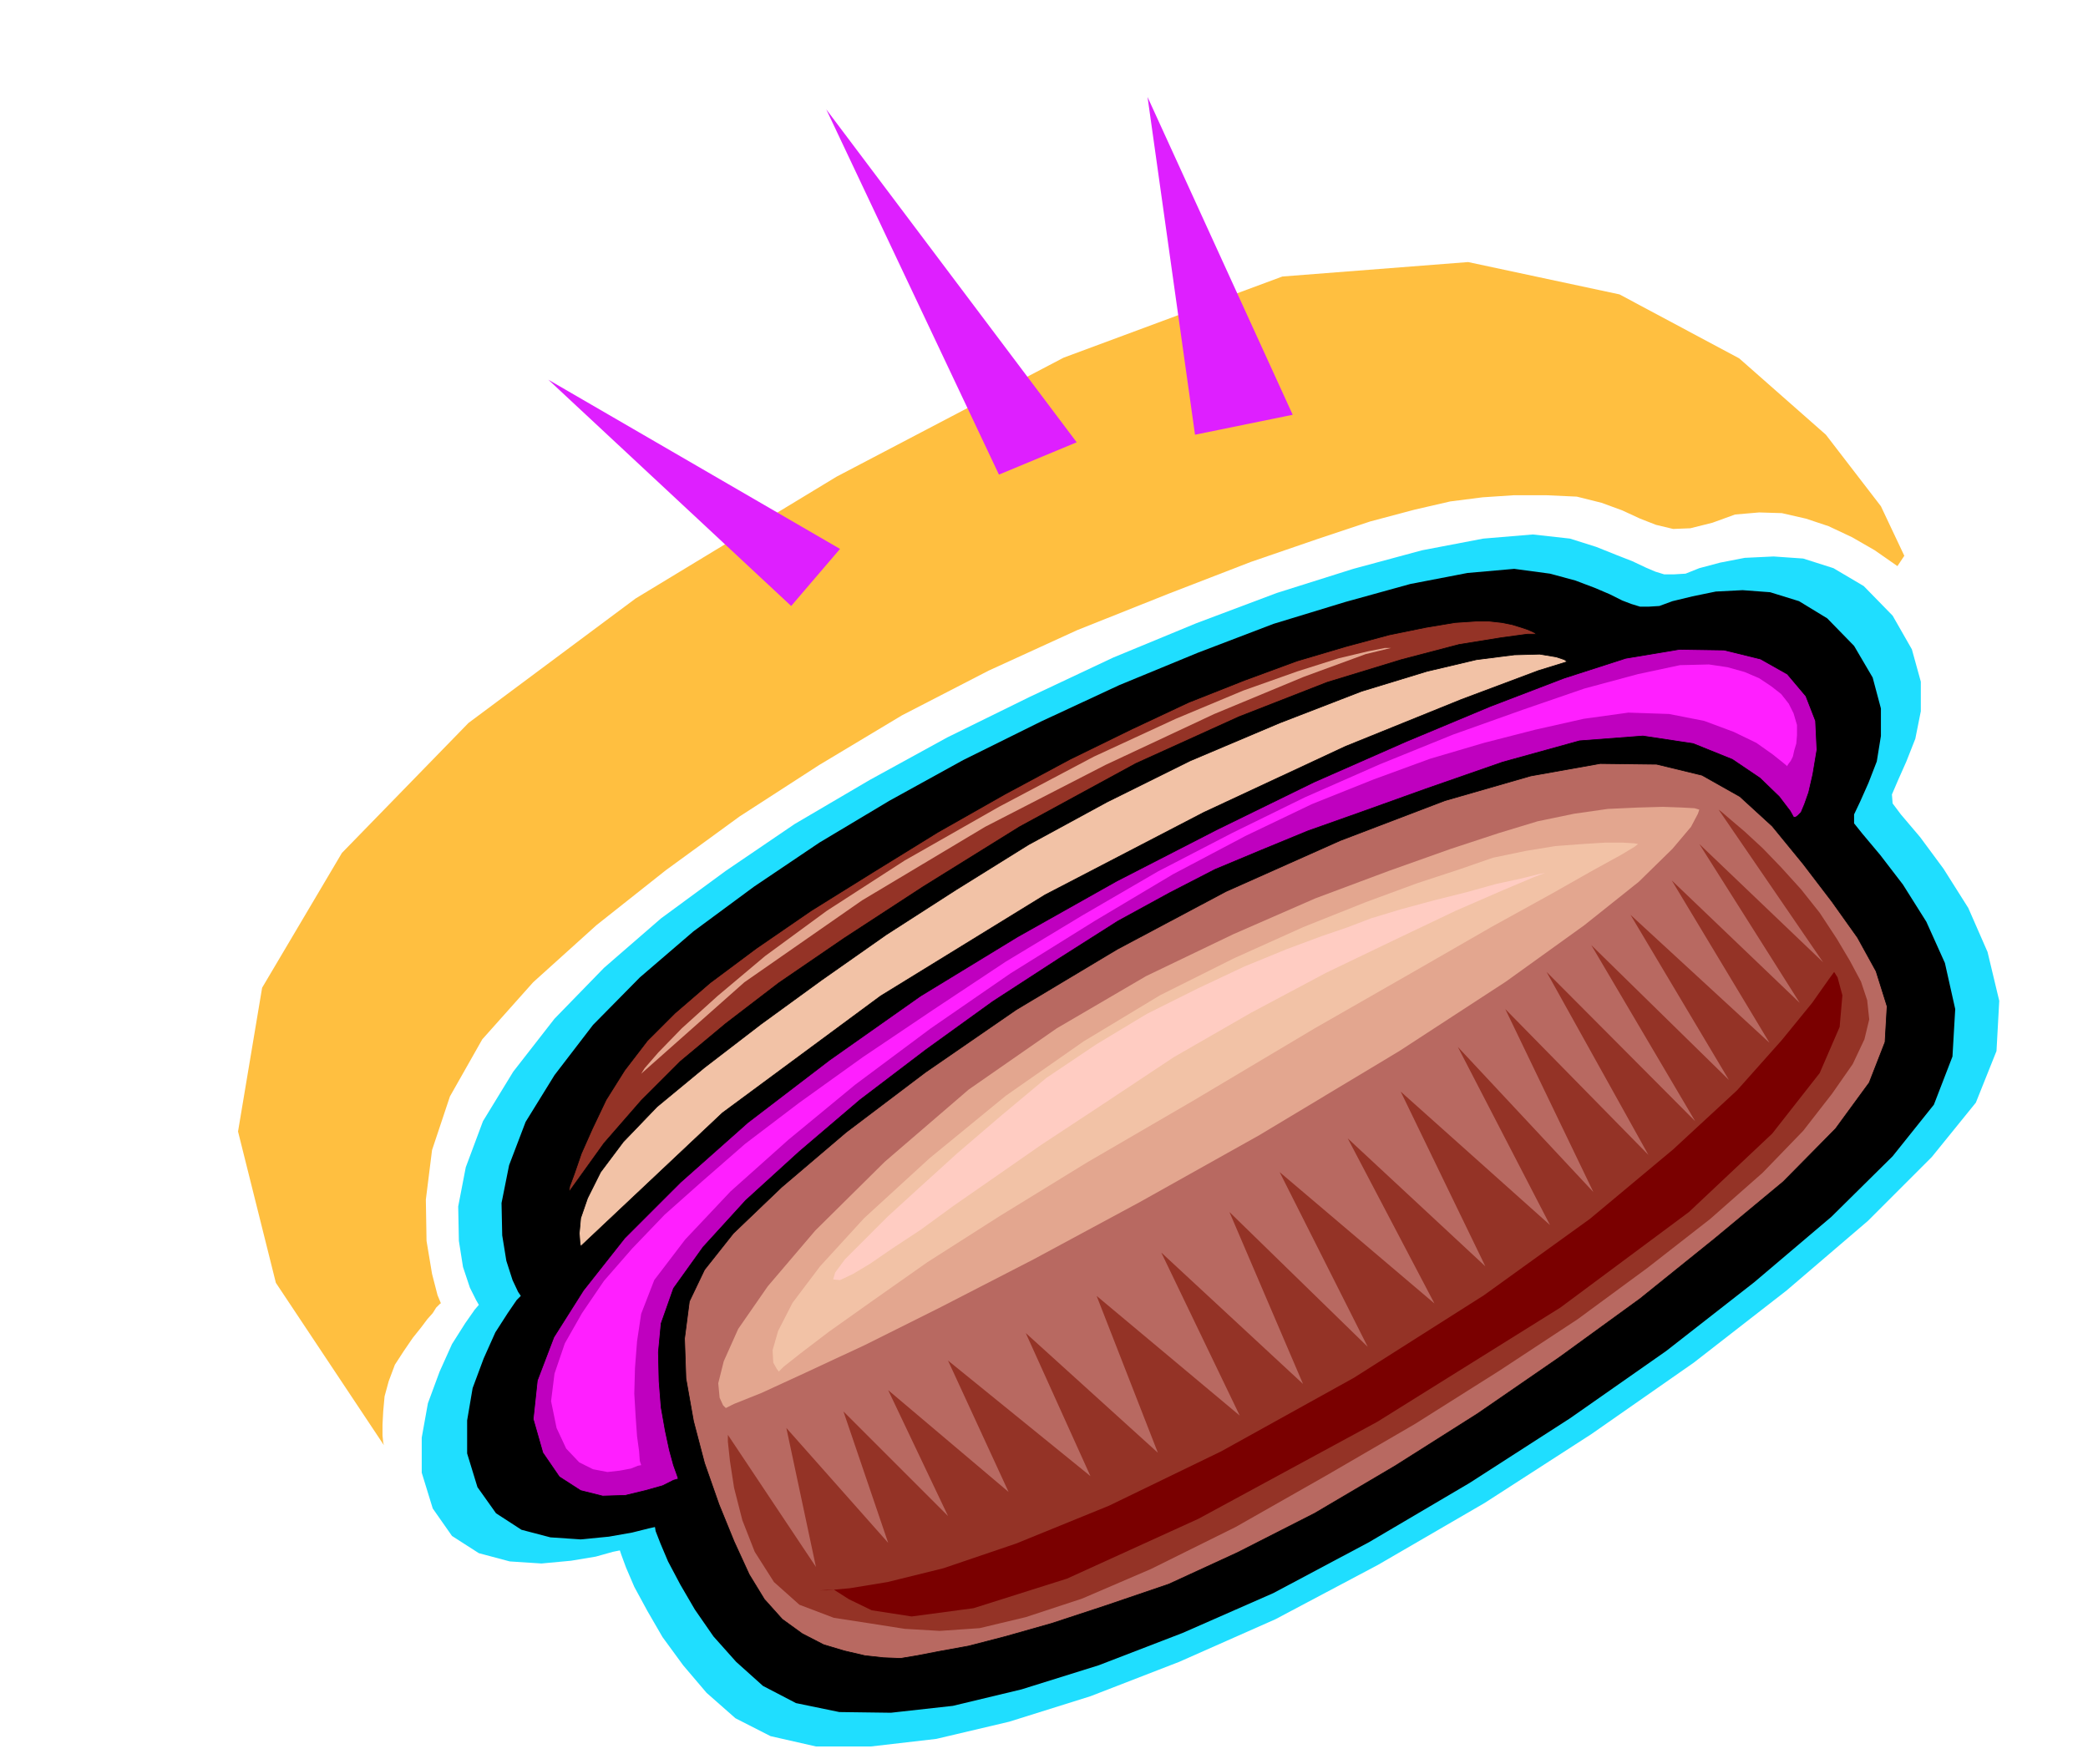 <svg xmlns="http://www.w3.org/2000/svg" fill-rule="evenodd" height="414.416" preserveAspectRatio="none" stroke-linecap="round" viewBox="0 0 3035 2565" width="490.455"><style>.pen0{stroke:#000;stroke-width:1;stroke-linejoin:round}.pen1{stroke:none}.brush5{fill:#943326}.brush6{fill:#f2c2a6}.brush7{fill:#e3a68f}</style><path class="pen1" style="fill:#1fdeff" d="m901 2254-10 2-25 7-36 6-43 4-46-3-45-12-39-25-28-40-16-52v-51l9-50 17-46 18-40 19-30 14-20 6-7-4-7-9-18-10-30-6-38-1-50 11-57 25-67 44-72 60-77 72-74 83-72 94-69 100-68 109-64 113-62 120-59 121-57 121-50 117-44 111-35 100-27 89-17 72-6 54 6 38 12 30 12 23 9 19 9 14 6 13 4h14l17-1 20-8 30-8 36-7 42-2 43 3 44 14 44 26 42 43 28 49 13 47v43l-8 40-13 33-12 27-9 21 1 13 12 16 28 33 34 46 36 57 28 64 17 71-4 73-30 75-64 79-93 93-118 101-135 105-149 104-155 100-155 90-149 79-140 62-129 50-118 37-106 25-95 11h-80l-66-15-51-26-42-37-34-40-30-41-22-38-19-35-12-28-7-19-2-6z"/><path class="pen1" style="fill:#000" d="m952 2220-9 2-24 6-34 6-41 4-44-3-42-11-37-24-27-38-15-49v-48l8-47 16-43 17-38 18-28 13-19 6-6-4-6-8-17-9-28-6-37-1-47 11-55 24-63 42-68 56-73 68-69 78-67 88-65 95-64 102-61 107-59 113-56 114-53 114-47 110-42 105-32 94-26 83-16 68-6 52 7 37 10 29 11 21 9 18 9 13 5 13 4h12l16-1 19-7 29-7 34-7 39-2 40 3 42 13 41 25 39 40 27 46 12 45v40l-6 37-12 31-12 27-9 19v13l12 15 26 31 33 43 34 54 27 60 15 67-4 69-27 70-60 75-89 88-112 95-128 100-140 98-146 94-146 86-139 74-132 58-122 47-112 35-100 24-90 10-75-1-63-13-48-25-39-35-33-37-27-39-21-36-18-34-11-26-7-18-1-6z"/><path class="pen0" style="fill:#b86961" d="m1309 2411-25-1-27-3-30-7-30-9-31-16-29-21-26-29-22-36-22-48-22-54-21-60-16-61-11-62-2-58 7-54 22-46 42-53 70-67 94-80 115-87 132-91 147-88 158-84 166-74 152-58 125-36 101-18 82 1 66 16 55 31 47 43 45 55 42 55 37 52 27 49 16 51-3 52-23 59-49 67-76 77-100 83-108 87-117 85-119 82-120 76-117 69-112 57-100 46-91 31-79 26-67 19-54 14-44 8-31 6-18 3-6 1z"/><path class="pen0" style="fill:#bf00bf" d="m986 2150-7 2-16 8-25 7-29 7-33 1-32-8-31-20-24-35-14-49 6-56 24-63 43-68 60-76 81-81 98-87 119-91 132-93 141-86 144-81 146-75 141-69 134-59 122-51 107-41 90-29 78-13 65 1 53 13 39 22 27 32 14 36 2 42-6 36-6 26-6 17-5 12-5 5-3 2h-3l-5-9-16-21-28-27-40-27-57-23-73-11-92 7-112 31-112 39-92 33-79 28-68 28-67 28-66 34-75 41-85 54-97 63-97 70-96 73-88 75-78 71-62 68-43 60-18 51-4 42 1 42 3 38 6 34 6 28 6 22 5 14 2 6z"/><path class="pen0 brush5" d="m827 1733 1-8 7-19 10-29 16-36 20-42 27-43 33-43 40-40 51-44 67-50 80-55 90-56 94-58 97-55 95-51 90-44 83-39 81-32 76-28 71-21 63-17 54-11 42-7 30-2h20l18 2 15 3 13 4 9 3 7 3 4 2 2 2h-13l-37 5-62 10-84 22-108 33-128 50-150 68-169 92-140 87-115 75-95 65-77 59-66 55-57 57-54 62-51 71z"/><path class="pen0 brush6" d="m844 1812-1-5-1-14 2-22 10-29 19-38 33-44 49-51 69-57 82-63 88-64 94-66 101-65 106-66 114-62 121-60 130-55 119-46 95-29 72-17 55-7 37-1 24 4 12 4 4 3-42 13-112 42-168 68-206 96-231 120-239 147-230 170-206 194z"/><path class="pen1 brush5" d="M1058 2086v10l3 28 6 39 12 47 18 46 28 44 37 33 50 19 52 8 51 8 51 3 58-4 67-16 82-27 100-43 123-61 132-75 129-75 122-77 114-75 102-75 91-71 76-67 59-61 42-54 30-43 17-36 7-29-3-28-9-27-16-30-19-32-25-38-27-34-29-32-27-28-26-24-20-17-14-12-4-3 152 222-180-172 146 231-186-178 142 236-202-186 143 240-200-196 151 256-216-217 148 266-208-212 128 266-197-211 134 259-217-194 123 254-200-186 126 240-225-191 128 254-201-196 107 250-206-191 114 237-208-174 89 228-192-174 94 208-207-168 88 191-175-148 87 183-152-152 65 191-148-167 43 202-128-192z"/><path class="pen1 brush7" d="m2470 1177-7-2-18-1-28-1-36 1-44 2-49 7-53 11-56 17-70 23-90 32-107 40-119 52-127 61-130 76-128 89-122 105-101 100-69 81-43 62-21 47-8 32 2 21 5 11 4 4 12-6 40-16 63-29 88-41 110-55 134-69 154-83 175-98 203-122 155-101 114-82 79-63 49-48 27-32 10-19 2-6z"/><path class="pen1 brush6" d="m2381 1227-6-1-16-1h-26l-32 2-40 3-43 7-48 10-49 17-61 20-76 28-90 36-100 45-108 54-111 67-113 79-111 91-95 87-64 70-40 53-21 41-8 28 1 18 5 9 3 4 7-7 24-19 42-32 62-44 81-57 105-67 127-78 153-89 178-106 145-83 113-65 87-48 60-34 40-22 20-12 5-4z"/><path class="pen1" style="fill:#ffccc2" d="m2246 1269-10 2-24 6-37 8-43 12-48 12-48 13-43 13-34 13-38 13-51 19-61 25-68 32-74 37-73 44-73 49-67 56-63 54-54 49-46 42-36 36-27 27-14 19-3 10 10 1 19-9 25-15 32-22 41-27 48-35 59-41 69-48 82-54 110-73 113-65 109-58 102-49 86-41 69-30 45-19 16-6z"/><path class="pen1" style="fill:#ff1fff" d="m932 2130-5 1-10 4-16 3-18 2-21-4-20-10-19-20-14-30-8-39 5-40 15-44 25-44 32-47 41-47 47-49 54-48 63-55 79-60 92-66 101-68 107-71 111-67 110-64 108-56 106-52 109-48 106-43 101-36 90-31 78-21 61-13 42-1 27 4 25 7 21 9 18 12 14 11 11 14 7 14 5 17v15l-1 12-3 10-2 9-3 6-3 4-2 3v1l-6-5-15-12-24-17-33-16-43-16-51-10-59-2-65 9-71 16-74 19-78 23-82 30-90 36-96 46-106 56-114 68-122 76-116 80-110 82-97 80-84 75-66 70-45 59-19 49-6 40-3 39-1 37 2 34 2 28 3 22 1 14 2 6z"/><path class="pen1 brush7" d="m932 1561 5-8 20-23 34-35 52-47 69-58 90-66 113-73 137-78 138-73 119-55 98-41 79-28 60-19 42-10 25-5h9l-37 9-90 33-130 54-158 74-175 90-179 107-171 119-150 133z"/><path class="pen1" style="fill:#7a0000" d="M1192 2312h10l33-3 55-9 81-20 106-36 135-55 163-79 193-107 189-120 154-111 121-101 93-86 65-73 44-54 24-34 8-11 5 8 7 26-4 46-29 67-69 88-121 114-187 139-266 166-260 141-191 87-136 43-90 12-58-9-33-16-22-14-20 1z"/><path class="pen1" style="fill:#ffbf40" d="m558 2101-1-4-1-10v-16l1-19 2-22 6-22 9-24 13-20 13-19 12-15 9-12 8-9 5-8 4-4 2-2h1l-5-12-8-31-8-48-1-60 9-72 26-78 47-83 74-83 92-83 101-80 107-78 116-75 120-72 126-65 129-59 133-53 119-46 96-33 78-26 64-17 52-12 47-6 45-3h48l44 2 36 9 30 11 26 12 23 9 25 6 25-1 32-8 33-12 35-3 33 1 35 8 33 11 34 16 33 19 33 23 10-15-34-72-80-104-126-111-174-93-220-47-270 21-318 118-330 173-292 177-243 181-184 189-116 196-35 209 55 220 157 236z"/><path class="pen1" d="m1737 632-69-491 211 462-142 29zm-285 58-251-531 364 484-113 47zm-302 191L797 552l424 246-71 83z" style="fill:#de1fff"/></svg>
